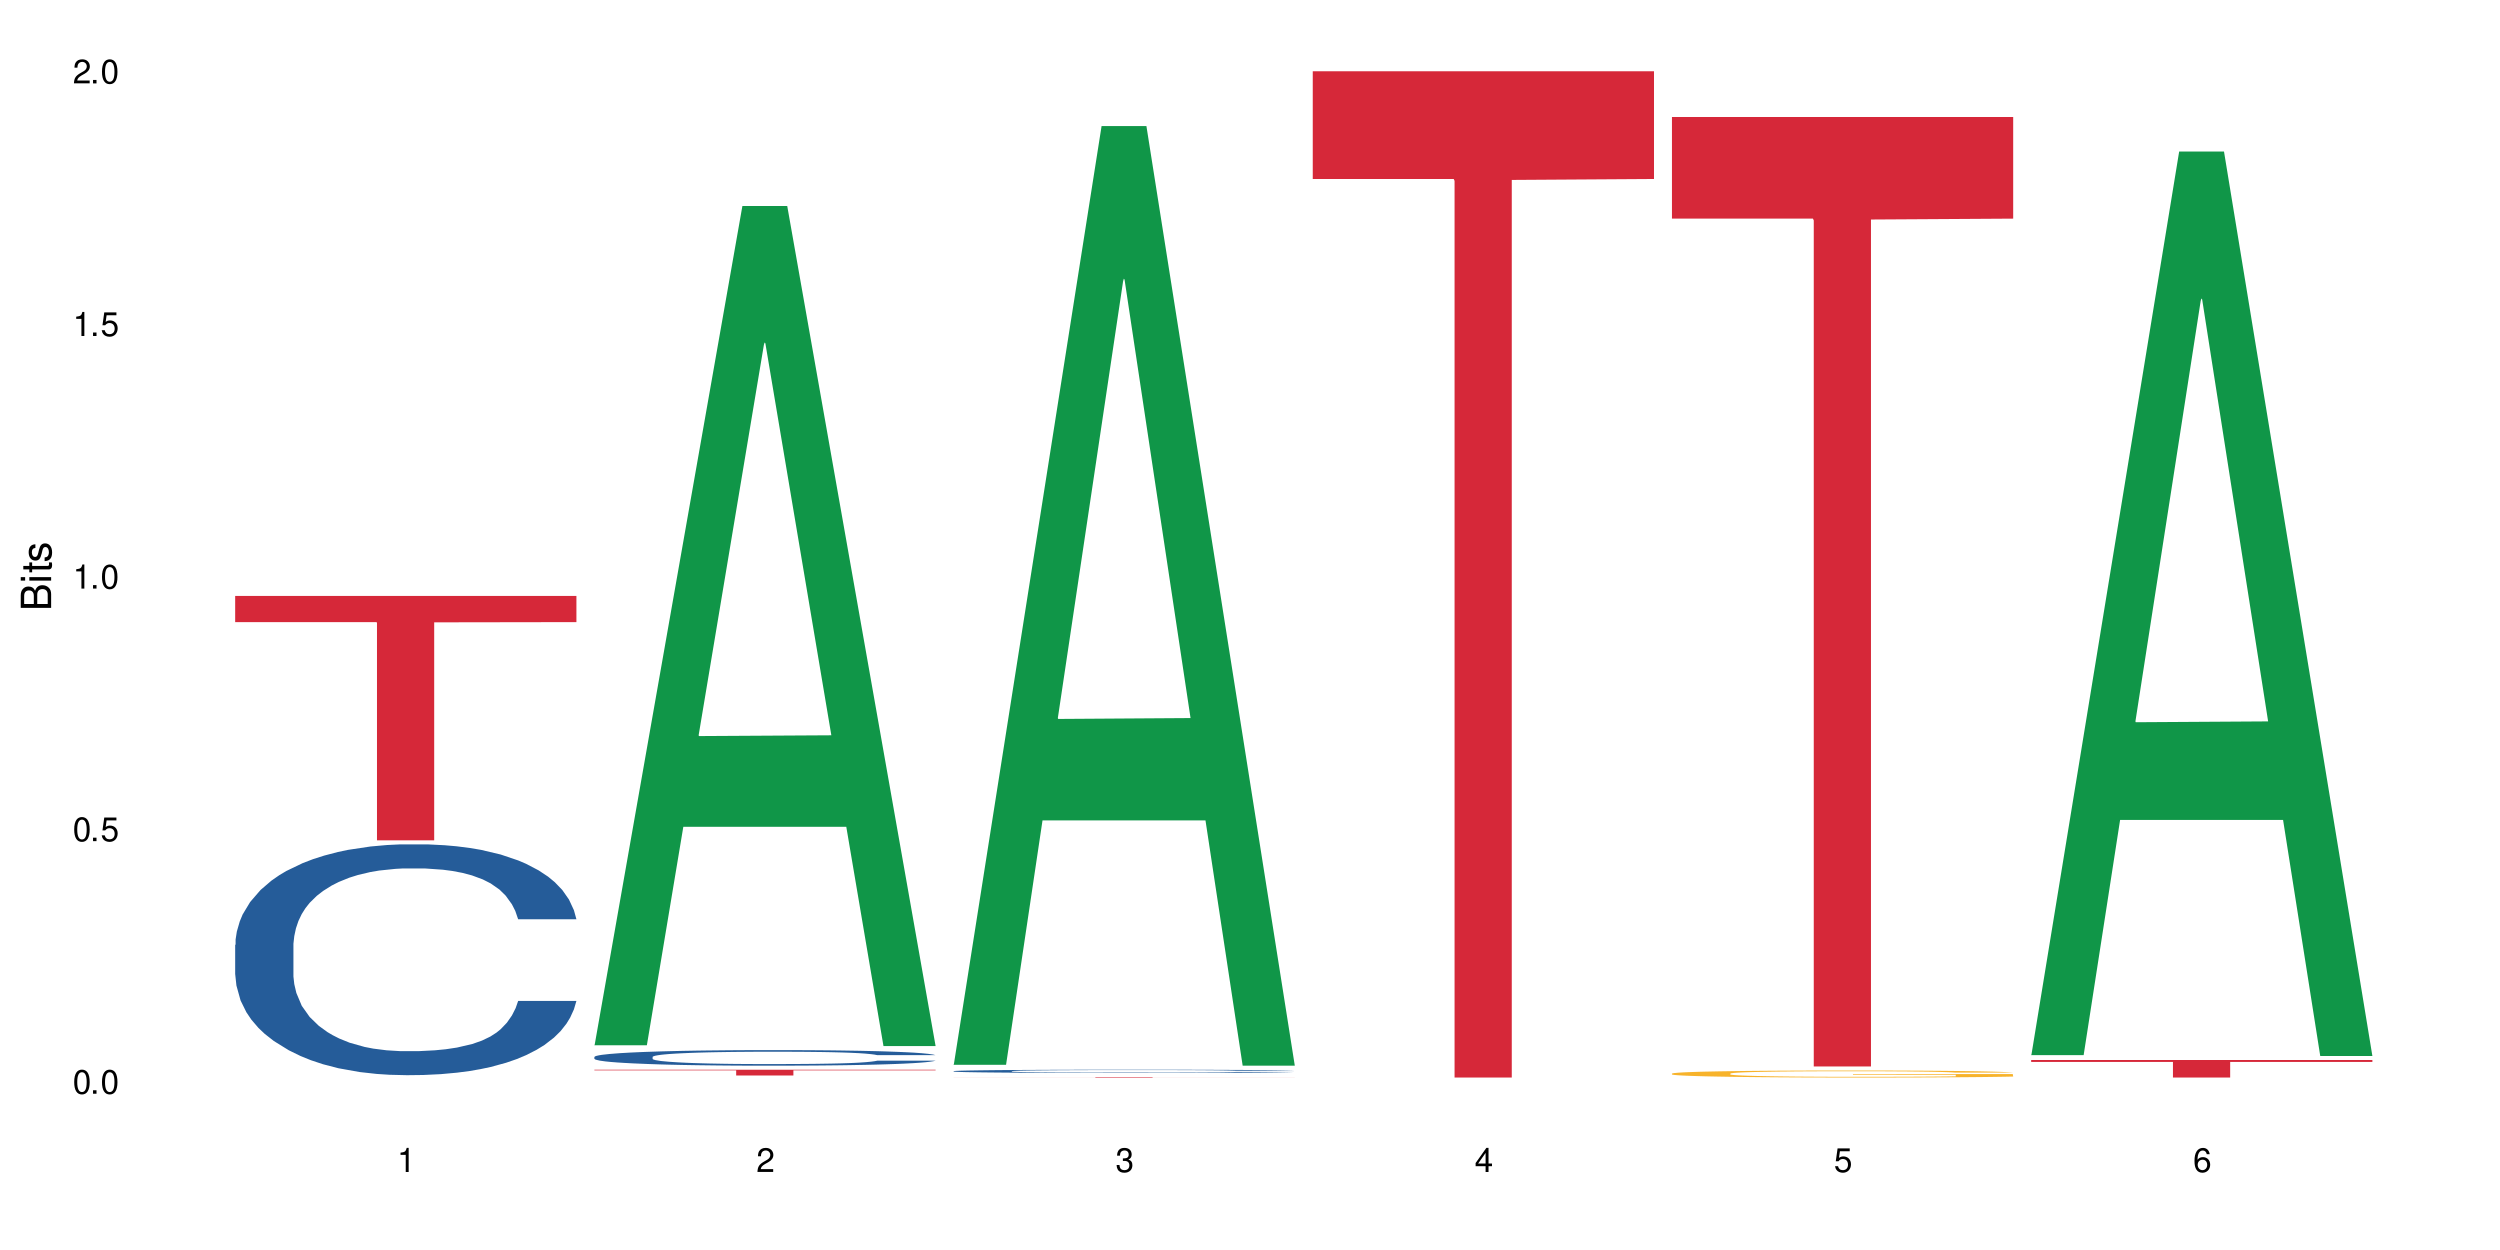 <?xml version="1.0" encoding="UTF-8"?>
<svg xmlns="http://www.w3.org/2000/svg" xmlns:xlink="http://www.w3.org/1999/xlink" width="720" height="360" viewBox="0 0 720 360">
<defs>
<g>
<g id="glyph-0-0">
</g>
<g id="glyph-0-1">
<path d="M 2.641 -6.938 C 2 -6.938 1.422 -6.656 1.078 -6.172 C 0.641 -5.562 0.406 -4.641 0.406 -3.359 C 0.406 -1.016 1.188 0.219 2.641 0.219 C 4.078 0.219 4.859 -1.016 4.859 -3.297 C 4.859 -4.641 4.656 -5.547 4.203 -6.172 C 3.844 -6.656 3.281 -6.938 2.641 -6.938 Z M 2.641 -6.188 C 3.547 -6.188 4 -5.25 4 -3.375 C 4 -1.406 3.562 -0.484 2.625 -0.484 C 1.734 -0.484 1.281 -1.438 1.281 -3.344 C 1.281 -5.25 1.734 -6.188 2.641 -6.188 Z M 2.641 -6.188 "/>
</g>
<g id="glyph-0-2">
<path d="M 1.828 -1 L 0.828 -1 L 0.828 0 L 1.828 0 Z M 1.828 -1 "/>
</g>
<g id="glyph-0-3">
<path d="M 4.562 -6.797 L 1.062 -6.797 L 0.547 -3.094 L 1.328 -3.094 C 1.719 -3.562 2.047 -3.734 2.578 -3.734 C 3.484 -3.734 4.062 -3.109 4.062 -2.094 C 4.062 -1.125 3.484 -0.531 2.578 -0.531 C 1.828 -0.531 1.375 -0.906 1.188 -1.672 L 0.328 -1.672 C 0.453 -1.109 0.547 -0.844 0.75 -0.594 C 1.125 -0.078 1.828 0.219 2.594 0.219 C 3.969 0.219 4.922 -0.781 4.922 -2.219 C 4.922 -3.562 4.031 -4.484 2.719 -4.484 C 2.25 -4.484 1.859 -4.359 1.469 -4.062 L 1.734 -5.969 L 4.562 -5.969 Z M 4.562 -6.797 "/>
</g>
<g id="glyph-0-4">
<path d="M 2.484 -4.938 L 2.484 0 L 3.328 0 L 3.328 -6.938 L 2.766 -6.938 C 2.469 -5.875 2.281 -5.734 0.984 -5.562 L 0.984 -4.938 Z M 2.484 -4.938 "/>
</g>
<g id="glyph-0-5">
<path d="M 4.859 -0.828 L 1.281 -0.828 C 1.359 -1.406 1.672 -1.781 2.5 -2.281 L 3.469 -2.828 C 4.406 -3.344 4.906 -4.062 4.906 -4.906 C 4.906 -5.484 4.672 -6.031 4.266 -6.406 C 3.859 -6.766 3.375 -6.938 2.719 -6.938 C 1.859 -6.938 1.219 -6.625 0.844 -6.031 C 0.609 -5.672 0.5 -5.234 0.484 -4.531 L 1.328 -4.531 C 1.359 -5.016 1.406 -5.281 1.531 -5.516 C 1.75 -5.938 2.188 -6.203 2.703 -6.203 C 3.469 -6.203 4.031 -5.641 4.031 -4.891 C 4.031 -4.344 3.719 -3.859 3.125 -3.516 L 2.234 -3 C 0.812 -2.172 0.406 -1.531 0.328 -0.016 L 4.859 -0.016 Z M 4.859 -0.828 "/>
</g>
<g id="glyph-0-6">
<path d="M 2.125 -3.188 L 2.578 -3.188 C 3.5 -3.188 3.984 -2.766 3.984 -1.922 C 3.984 -1.062 3.469 -0.531 2.594 -0.531 C 1.656 -0.531 1.203 -1 1.156 -2.016 L 0.312 -2.016 C 0.344 -1.453 0.438 -1.094 0.609 -0.781 C 0.953 -0.109 1.625 0.219 2.547 0.219 C 3.953 0.219 4.859 -0.625 4.859 -1.938 C 4.859 -2.828 4.516 -3.297 3.703 -3.594 C 4.344 -3.844 4.656 -4.328 4.656 -5.031 C 4.656 -6.219 3.875 -6.938 2.578 -6.938 C 1.203 -6.938 0.484 -6.172 0.453 -4.703 L 1.297 -4.703 C 1.312 -5.125 1.344 -5.359 1.453 -5.578 C 1.641 -5.969 2.062 -6.203 2.594 -6.203 C 3.344 -6.203 3.797 -5.75 3.797 -5 C 3.797 -4.516 3.609 -4.219 3.25 -4.047 C 3.016 -3.953 2.703 -3.922 2.125 -3.906 Z M 2.125 -3.188 "/>
</g>
<g id="glyph-0-7">
<path d="M 3.141 -1.672 L 3.141 0 L 3.984 0 L 3.984 -1.672 L 4.984 -1.672 L 4.984 -2.438 L 3.984 -2.438 L 3.984 -6.938 L 3.359 -6.938 L 0.266 -2.578 L 0.266 -1.672 Z M 3.141 -2.438 L 1 -2.438 L 3.141 -5.5 Z M 3.141 -2.438 "/>
</g>
<g id="glyph-0-8">
<path d="M 4.781 -5.125 C 4.609 -6.266 3.891 -6.938 2.844 -6.938 C 2.094 -6.938 1.422 -6.578 1.031 -5.953 C 0.594 -5.266 0.406 -4.422 0.406 -3.172 C 0.406 -2 0.578 -1.25 0.984 -0.641 C 1.359 -0.078 1.953 0.219 2.703 0.219 C 3.984 0.219 4.922 -0.75 4.922 -2.094 C 4.922 -3.375 4.062 -4.281 2.844 -4.281 C 2.172 -4.281 1.641 -4.031 1.281 -3.516 C 1.281 -5.234 1.828 -6.188 2.797 -6.188 C 3.391 -6.188 3.797 -5.797 3.938 -5.125 Z M 2.734 -3.531 C 3.547 -3.531 4.062 -2.953 4.062 -2.031 C 4.062 -1.156 3.484 -0.531 2.703 -0.531 C 1.922 -0.531 1.328 -1.188 1.328 -2.078 C 1.328 -2.938 1.906 -3.531 2.734 -3.531 Z M 2.734 -3.531 "/>
</g>
<g id="glyph-1-0">
</g>
<g id="glyph-1-1">
<path d="M 0 -0.953 L 0 -4.891 C 0 -5.719 -0.234 -6.344 -0.734 -6.797 C -1.188 -7.234 -1.812 -7.469 -2.5 -7.469 C -3.547 -7.469 -4.188 -7 -4.625 -5.875 C -4.984 -6.688 -5.625 -7.094 -6.531 -7.094 C -7.172 -7.094 -7.734 -6.859 -8.141 -6.391 C -8.562 -5.922 -8.75 -5.344 -8.75 -4.5 L -8.75 -0.953 Z M -4.984 -2.062 L -7.766 -2.062 L -7.766 -4.219 C -7.766 -4.844 -7.688 -5.203 -7.453 -5.5 C -7.219 -5.812 -6.859 -5.969 -6.375 -5.969 C -5.891 -5.969 -5.531 -5.812 -5.297 -5.5 C -5.062 -5.203 -4.984 -4.844 -4.984 -4.219 Z M -0.984 -2.062 L -4 -2.062 L -4 -4.781 C -4 -5.766 -3.438 -6.359 -2.484 -6.359 C -1.547 -6.359 -0.984 -5.766 -0.984 -4.781 Z M -0.984 -2.062 "/>
</g>
<g id="glyph-1-2">
<path d="M -6.281 -1.797 L -6.281 -0.797 L 0 -0.797 L 0 -1.797 Z M -8.75 -1.797 L -8.75 -0.797 L -7.484 -0.797 L -7.484 -1.797 Z M -8.75 -1.797 "/>
</g>
<g id="glyph-1-3">
<path d="M -6.281 -3.047 L -6.281 -2.016 L -8.016 -2.016 L -8.016 -1.016 L -6.281 -1.016 L -6.281 -0.172 L -5.469 -0.172 L -5.469 -1.016 L -0.719 -1.016 C -0.078 -1.016 0.281 -1.453 0.281 -2.234 C 0.281 -2.5 0.25 -2.719 0.188 -3.047 L -0.641 -3.047 C -0.609 -2.906 -0.594 -2.766 -0.594 -2.562 C -0.594 -2.141 -0.719 -2.016 -1.156 -2.016 L -5.469 -2.016 L -5.469 -3.047 Z M -6.281 -3.047 "/>
</g>
<g id="glyph-1-4">
<path d="M -4.531 -5.25 C -5.766 -5.25 -6.469 -4.422 -6.469 -2.969 C -6.469 -1.516 -5.719 -0.562 -4.547 -0.562 C -3.562 -0.562 -3.094 -1.062 -2.734 -2.562 L -2.516 -3.484 C -2.344 -4.188 -2.094 -4.469 -1.641 -4.469 C -1.047 -4.469 -0.641 -3.875 -0.641 -3 C -0.641 -2.453 -0.797 -2 -1.062 -1.75 C -1.25 -1.594 -1.422 -1.531 -1.875 -1.469 L -1.875 -0.406 C -0.422 -0.453 0.281 -1.266 0.281 -2.922 C 0.281 -4.5 -0.5 -5.516 -1.719 -5.516 C -2.656 -5.516 -3.172 -4.984 -3.469 -3.734 L -3.703 -2.766 C -3.891 -1.953 -4.156 -1.609 -4.594 -1.609 C -5.188 -1.609 -5.547 -2.125 -5.547 -2.938 C -5.547 -3.75 -5.203 -4.172 -4.531 -4.203 Z M -4.531 -5.25 "/>
</g>
</g>
</defs>
<rect x="-72" y="-36" width="864" height="432" fill="rgb(100%, 100%, 100%)" fill-opacity="1"/>
<path fill-rule="nonzero" fill="rgb(14.51%, 36.078%, 60%)" fill-opacity="1" d="M 67.73 272.105 L 67.852 272.047 L 67.852 270.59 L 68.211 268.277 L 69.051 265.363 L 69.887 263.355 L 72.047 259.773 L 75.043 256.309 L 78.156 253.637 L 80.434 252.055 L 82.473 250.84 L 87.145 248.594 L 90.145 247.438 L 93.379 246.406 L 97.332 245.371 L 100.211 244.766 L 106.684 243.793 L 111.477 243.367 L 115.191 243.184 L 123.223 243.184 L 128.016 243.426 L 131.492 243.73 L 135.324 244.219 L 138.562 244.766 L 144.195 246.102 L 149.227 247.801 L 151.504 248.773 L 155.102 250.656 L 157.855 252.48 L 159.773 254.062 L 161.934 256.309 L 163.848 259.043 L 165.289 262.141 L 166.008 264.754 L 149.227 264.754 L 148.391 262.324 L 147.43 260.441 L 145.633 257.949 L 143.836 256.188 L 141.316 254.426 L 139.039 253.27 L 135.926 252.117 L 133.168 251.387 L 130.293 250.84 L 127.535 250.477 L 122.262 250.109 L 116.148 250.109 L 113.871 250.234 L 109.199 250.719 L 106.684 251.145 L 103.086 251.996 L 100.57 252.785 L 97.574 254 L 95.535 255.031 L 93.02 256.613 L 91.223 258.012 L 89.184 260.016 L 87.984 261.535 L 86.906 263.234 L 85.949 265.242 L 85.23 267.367 L 84.75 269.617 L 84.508 271.805 L 84.508 281.223 L 84.75 283.41 L 85.348 285.961 L 86.906 289.668 L 89.184 292.887 L 91.82 295.441 L 94.336 297.262 L 95.777 298.113 L 97.691 299.086 L 100.688 300.301 L 105.004 301.516 L 107.52 302.004 L 111.355 302.488 L 115.312 302.73 L 120.586 302.73 L 125.258 302.488 L 128.375 302.184 L 131.609 301.699 L 136.043 300.664 L 138.801 299.691 L 141.199 298.539 L 142.996 297.383 L 144.195 296.41 L 145.992 294.527 L 147.43 292.461 L 148.508 290.336 L 149.227 288.27 L 166.008 288.27 L 165.289 290.699 L 164.207 293.07 L 163.129 294.832 L 161.453 296.957 L 159.535 298.844 L 156.777 300.969 L 154.5 302.367 L 151.504 303.887 L 148.75 305.039 L 145.754 306.074 L 141.316 307.289 L 138.441 307.895 L 135.324 308.441 L 131.609 308.93 L 126.938 309.355 L 121.902 309.598 L 117.227 309.656 L 112.195 309.535 L 108.48 309.293 L 103.566 308.746 L 97.453 307.652 L 93.02 306.5 L 89.543 305.344 L 86.547 304.129 L 83.191 302.488 L 78.875 299.816 L 76.238 297.75 L 74.441 296.047 L 72.406 293.676 L 70.969 291.551 L 69.289 288.148 L 68.09 283.836 L 67.73 280.492 Z M 67.73 272.105 "/>
<path fill-rule="nonzero" fill="rgb(83.922%, 15.686%, 22.353%)" fill-opacity="1" d="M 67.73 171.637 L 166.008 171.637 L 166.008 179.168 L 125.047 179.234 L 125.047 242.02 L 108.57 242.02 L 108.57 179.301 L 108.332 179.168 L 67.73 179.168 Z M 67.73 171.637 "/>
<path fill-rule="nonzero" fill="rgb(6.275%, 58.824%, 28.235%)" fill-opacity="1" d="M 171.18 301.039 L 171.285 300.812 L 213.809 59.332 L 226.723 59.332 L 269.453 301.27 L 254.441 301.27 L 243.73 238.113 L 196.797 238.113 L 186.297 301.039 L 171.18 301.039 L 201.312 211.988 L 239.426 211.762 L 220.422 98.859 L 220.211 98.633 L 220 99.312 L 201.207 211.762 L 201.312 211.988 Z M 171.18 301.039 "/>
<path fill-rule="nonzero" fill="rgb(14.51%, 36.078%, 60%)" fill-opacity="1" d="M 171.18 304.383 L 171.297 304.379 L 171.297 304.281 L 171.66 304.125 L 172.496 303.93 L 173.336 303.793 L 175.492 303.551 L 178.488 303.316 L 181.605 303.137 L 183.883 303.031 L 185.922 302.949 L 190.594 302.797 L 193.59 302.719 L 196.828 302.648 L 200.781 302.578 L 203.656 302.539 L 210.129 302.473 L 214.922 302.445 L 218.641 302.43 L 226.668 302.43 L 231.461 302.449 L 234.938 302.469 L 238.773 302.5 L 242.008 302.539 L 247.641 302.629 L 252.676 302.742 L 254.953 302.809 L 258.547 302.938 L 261.305 303.059 L 263.223 303.164 L 265.379 303.316 L 267.297 303.504 L 268.734 303.711 L 269.453 303.887 L 252.676 303.887 L 251.836 303.723 L 250.879 303.598 L 249.082 303.43 L 247.281 303.309 L 244.766 303.191 L 242.488 303.113 L 239.371 303.035 L 236.617 302.984 L 233.738 302.949 L 230.984 302.922 L 225.711 302.898 L 219.598 302.898 L 217.32 302.906 L 212.645 302.941 L 210.129 302.969 L 206.535 303.027 L 204.016 303.078 L 201.02 303.16 L 198.984 303.23 L 196.469 303.34 L 194.668 303.434 L 192.633 303.566 L 191.434 303.672 L 190.355 303.785 L 189.395 303.922 L 188.676 304.062 L 188.199 304.215 L 187.957 304.363 L 187.957 305 L 188.199 305.148 L 188.797 305.32 L 190.355 305.57 L 192.633 305.785 L 195.27 305.957 L 197.785 306.082 L 199.223 306.141 L 201.141 306.203 L 204.137 306.285 L 208.453 306.367 L 210.969 306.402 L 214.805 306.434 L 218.758 306.449 L 224.031 306.449 L 228.707 306.434 L 231.82 306.414 L 235.059 306.383 L 239.492 306.312 L 242.25 306.246 L 244.645 306.168 L 246.445 306.09 L 247.641 306.023 L 249.441 305.898 L 250.879 305.758 L 251.957 305.613 L 252.676 305.477 L 269.453 305.477 L 268.734 305.641 L 267.656 305.797 L 266.578 305.918 L 264.898 306.062 L 262.984 306.188 L 260.227 306.332 L 257.949 306.426 L 254.953 306.527 L 252.195 306.605 L 249.199 306.676 L 244.766 306.758 L 241.891 306.801 L 238.773 306.836 L 235.059 306.871 L 230.383 306.898 L 225.352 306.914 L 220.676 306.918 L 215.645 306.91 L 211.926 306.895 L 207.012 306.855 L 200.902 306.781 L 196.469 306.707 L 192.992 306.629 L 189.996 306.547 L 186.641 306.434 L 182.324 306.254 L 179.688 306.113 L 177.891 306 L 175.852 305.84 L 174.414 305.695 L 172.738 305.465 L 171.539 305.176 L 171.18 304.949 Z M 171.18 304.383 "/>
<path fill-rule="nonzero" fill="rgb(83.922%, 15.686%, 22.353%)" fill-opacity="1" d="M 171.18 308.082 L 269.453 308.082 L 269.453 308.262 L 228.496 308.262 L 228.496 309.742 L 212.02 309.742 L 212.02 308.262 L 171.18 308.262 Z M 171.18 308.082 "/>
<path fill-rule="nonzero" fill="rgb(6.275%, 58.824%, 28.235%)" fill-opacity="1" d="M 274.629 306.656 L 274.73 306.402 L 317.254 36.309 L 330.168 36.309 L 372.902 306.91 L 357.887 306.91 L 347.18 236.273 L 300.246 236.273 L 289.746 306.656 L 274.629 306.656 L 304.762 207.055 L 342.875 206.801 L 323.871 80.52 L 323.66 80.266 L 323.449 81.027 L 304.656 206.801 L 304.762 207.055 Z M 274.629 306.656 "/>
<path fill-rule="nonzero" fill="rgb(14.51%, 36.078%, 60%)" fill-opacity="1" d="M 274.629 308.484 L 274.746 308.484 L 274.746 308.461 L 275.105 308.43 L 275.945 308.391 L 276.785 308.359 L 278.941 308.309 L 281.938 308.262 L 285.055 308.223 L 287.332 308.199 L 289.367 308.184 L 294.043 308.152 L 297.039 308.137 L 300.273 308.121 L 304.23 308.105 L 307.105 308.098 L 313.578 308.082 L 318.371 308.078 L 322.086 308.074 L 330.117 308.074 L 334.91 308.078 L 338.387 308.082 L 342.223 308.09 L 345.457 308.098 L 351.09 308.117 L 356.125 308.141 L 358.402 308.152 L 361.996 308.18 L 364.754 308.207 L 366.672 308.23 L 368.828 308.262 L 370.746 308.301 L 372.184 308.344 L 372.902 308.379 L 356.125 308.379 L 355.285 308.348 L 354.324 308.32 L 352.527 308.285 L 350.73 308.258 L 348.215 308.234 L 345.938 308.219 L 342.82 308.199 L 340.062 308.191 L 337.188 308.184 L 334.43 308.18 L 329.156 308.172 L 323.047 308.172 L 320.77 308.176 L 316.094 308.18 L 313.578 308.188 L 309.98 308.199 L 307.465 308.211 L 304.469 308.227 L 302.434 308.242 L 299.914 308.266 L 298.117 308.285 L 296.078 308.312 L 294.883 308.336 L 293.801 308.359 L 292.844 308.387 L 292.125 308.418 L 291.645 308.449 L 291.406 308.48 L 291.406 308.613 L 291.645 308.645 L 292.246 308.68 L 293.801 308.734 L 296.078 308.777 L 298.715 308.816 L 301.234 308.84 L 302.672 308.852 L 304.59 308.867 L 307.586 308.883 L 311.898 308.902 L 314.418 308.906 L 318.25 308.914 L 322.207 308.918 L 327.48 308.918 L 332.152 308.914 L 335.27 308.91 L 338.508 308.902 L 342.941 308.891 L 345.695 308.875 L 348.094 308.859 L 349.891 308.844 L 351.09 308.828 L 352.887 308.801 L 354.324 308.773 L 355.406 308.742 L 356.125 308.715 L 372.902 308.715 L 372.184 308.746 L 371.105 308.781 L 370.027 308.805 L 368.348 308.836 L 366.43 308.863 L 363.676 308.895 L 361.398 308.914 L 358.402 308.934 L 355.645 308.949 L 352.648 308.965 L 348.215 308.984 L 345.336 308.992 L 342.223 309 L 338.508 309.008 L 333.832 309.012 L 328.797 309.016 L 319.09 309.016 L 315.375 309.012 L 310.461 309.004 L 304.348 308.988 L 299.914 308.973 L 296.438 308.957 L 293.441 308.938 L 290.086 308.914 L 285.773 308.875 L 283.137 308.848 L 281.34 308.824 L 279.301 308.789 L 277.863 308.762 L 276.184 308.711 L 274.988 308.652 L 274.629 308.602 Z M 274.629 308.484 "/>
<path fill-rule="nonzero" fill="rgb(83.922%, 15.686%, 22.353%)" fill-opacity="1" d="M 274.629 310.18 L 372.902 310.18 L 372.902 310.195 L 331.945 310.195 L 331.945 310.332 L 315.465 310.332 L 315.465 310.195 L 274.629 310.195 Z M 274.629 310.18 "/>
<path fill-rule="nonzero" fill="rgb(83.922%, 15.686%, 22.353%)" fill-opacity="1" d="M 378.074 20.527 L 476.352 20.527 L 476.352 51.547 L 435.391 51.82 L 435.391 310.332 L 418.914 310.332 L 418.914 52.094 L 418.676 51.547 L 378.074 51.547 Z M 378.074 20.527 "/>
<path fill-rule="nonzero" fill="rgb(96.863%, 70.196%, 16.863%)" fill-opacity="1" d="M 481.523 309.172 L 481.645 309.172 L 481.645 309.133 L 482.121 309.051 L 483.32 308.938 L 484.879 308.84 L 486.555 308.77 L 487.637 308.73 L 489.434 308.672 L 490.992 308.633 L 494.945 308.551 L 499.98 308.473 L 502.734 308.438 L 505.852 308.406 L 510.285 308.371 L 512.324 308.359 L 518.555 308.328 L 525.629 308.309 L 533.418 308.305 L 537.012 308.305 L 541.926 308.312 L 548.637 308.336 L 552.473 308.352 L 555.469 308.371 L 558.586 308.395 L 562.422 308.434 L 566.016 308.477 L 568.891 308.52 L 571.77 308.578 L 574.164 308.637 L 576.203 308.699 L 578 308.777 L 579.078 308.844 L 579.797 308.91 L 563.141 308.91 L 562.18 308.844 L 561.102 308.793 L 559.305 308.734 L 557.508 308.688 L 555.711 308.652 L 552.352 308.605 L 549.477 308.574 L 545.883 308.551 L 542.406 308.531 L 538.449 308.52 L 529.703 308.52 L 523.949 308.531 L 520.594 308.547 L 518.195 308.559 L 514.84 308.59 L 512.805 308.609 L 511.605 308.625 L 508.008 308.684 L 505.613 308.734 L 504.293 308.77 L 502.617 308.824 L 501.418 308.875 L 500.098 308.949 L 499.379 309.004 L 498.422 309.129 L 498.301 309.465 L 498.66 309.535 L 499.379 309.609 L 500.34 309.676 L 501.777 309.746 L 503.215 309.801 L 505.73 309.875 L 507.891 309.922 L 509.566 309.953 L 512.805 310.004 L 514.121 310.02 L 517.238 310.055 L 520.473 310.078 L 524.43 310.102 L 527.426 310.113 L 532.219 310.121 L 538.332 310.121 L 545.523 310.109 L 550.078 310.094 L 553.191 310.082 L 555.23 310.066 L 557.746 310.047 L 559.543 310.027 L 561.223 310.008 L 563.258 309.977 L 563.258 309.535 L 533.656 309.531 L 533.656 309.324 L 579.68 309.324 L 579.797 310.047 L 577.281 310.098 L 574.164 310.145 L 571.168 310.184 L 568.055 310.215 L 563.617 310.25 L 560.023 310.27 L 554.512 310.297 L 549.477 310.312 L 544.203 310.324 L 539.531 310.332 L 534.016 310.332 L 529.102 310.328 L 523.828 310.316 L 519.637 310.305 L 515.801 310.285 L 511.965 310.262 L 507.172 310.223 L 504.055 310.191 L 500.82 310.152 L 497.582 310.105 L 494.707 310.055 L 492.789 310.016 L 490.871 309.973 L 488.832 309.914 L 486.918 309.852 L 485.477 309.797 L 484.16 309.73 L 483.199 309.668 L 482.242 309.586 L 481.762 309.52 L 481.523 309.461 Z M 481.523 309.172 "/>
<path fill-rule="nonzero" fill="rgb(83.922%, 15.686%, 22.353%)" fill-opacity="1" d="M 481.523 33.695 L 579.797 33.695 L 579.797 62.965 L 538.84 63.223 L 538.84 307.141 L 522.363 307.141 L 522.363 63.477 L 522.121 62.965 L 481.523 62.965 Z M 481.523 33.695 "/>
<path fill-rule="nonzero" fill="rgb(6.275%, 58.824%, 28.235%)" fill-opacity="1" d="M 584.973 303.879 L 585.074 303.637 L 627.598 43.648 L 640.512 43.648 L 683.246 304.125 L 668.23 304.125 L 657.523 236.133 L 610.59 236.133 L 600.09 303.879 L 584.973 303.879 L 615.105 208.004 L 653.219 207.762 L 634.215 86.207 L 634.004 85.961 L 633.793 86.695 L 615 207.762 L 615.105 208.004 Z M 584.973 303.879 "/>
<path fill-rule="nonzero" fill="rgb(83.922%, 15.686%, 22.353%)" fill-opacity="1" d="M 584.973 305.289 L 683.246 305.289 L 683.246 305.828 L 642.289 305.832 L 642.289 310.332 L 625.809 310.332 L 625.809 305.836 L 625.57 305.828 L 584.973 305.828 Z M 584.973 305.289 "/>
<g fill="rgb(0%, 0%, 0%)" fill-opacity="1">
<use xlink:href="#glyph-0-1" x="20.965" y="314.993"/>
<use xlink:href="#glyph-0-2" x="25.965" y="314.993"/>
<use xlink:href="#glyph-0-1" x="28.965" y="314.993"/>
</g>
<g fill="rgb(0%, 0%, 0%)" fill-opacity="1">
<use xlink:href="#glyph-0-1" x="20.965" y="242.251"/>
<use xlink:href="#glyph-0-2" x="25.965" y="242.251"/>
<use xlink:href="#glyph-0-3" x="28.965" y="242.251"/>
</g>
<g fill="rgb(0%, 0%, 0%)" fill-opacity="1">
<use xlink:href="#glyph-0-4" x="20.965" y="169.509"/>
<use xlink:href="#glyph-0-2" x="25.965" y="169.509"/>
<use xlink:href="#glyph-0-1" x="28.965" y="169.509"/>
</g>
<g fill="rgb(0%, 0%, 0%)" fill-opacity="1">
<use xlink:href="#glyph-0-4" x="20.965" y="96.767"/>
<use xlink:href="#glyph-0-2" x="25.965" y="96.767"/>
<use xlink:href="#glyph-0-3" x="28.965" y="96.767"/>
</g>
<g fill="rgb(0%, 0%, 0%)" fill-opacity="1">
<use xlink:href="#glyph-0-5" x="20.965" y="24.024"/>
<use xlink:href="#glyph-0-2" x="25.965" y="24.024"/>
<use xlink:href="#glyph-0-1" x="28.965" y="24.024"/>
</g>
<g fill="rgb(0%, 0%, 0%)" fill-opacity="1">
<use xlink:href="#glyph-0-4" x="114.367" y="337.532"/>
</g>
<g fill="rgb(0%, 0%, 0%)" fill-opacity="1">
<use xlink:href="#glyph-0-5" x="217.816" y="337.532"/>
</g>
<g fill="rgb(0%, 0%, 0%)" fill-opacity="1">
<use xlink:href="#glyph-0-6" x="321.266" y="337.532"/>
</g>
<g fill="rgb(0%, 0%, 0%)" fill-opacity="1">
<use xlink:href="#glyph-0-7" x="424.711" y="337.532"/>
</g>
<g fill="rgb(0%, 0%, 0%)" fill-opacity="1">
<use xlink:href="#glyph-0-3" x="528.16" y="337.532"/>
</g>
<g fill="rgb(0%, 0%, 0%)" fill-opacity="1">
<use xlink:href="#glyph-0-8" x="631.609" y="337.532"/>
</g>
<g fill="rgb(0%, 0%, 0%)" fill-opacity="1">
<use xlink:href="#glyph-1-1" x="14.725" y="176.012"/>
<use xlink:href="#glyph-1-2" x="14.725" y="168.012"/>
<use xlink:href="#glyph-1-3" x="14.725" y="165.012"/>
<use xlink:href="#glyph-1-4" x="14.725" y="162.012"/>
</g>
</svg>
